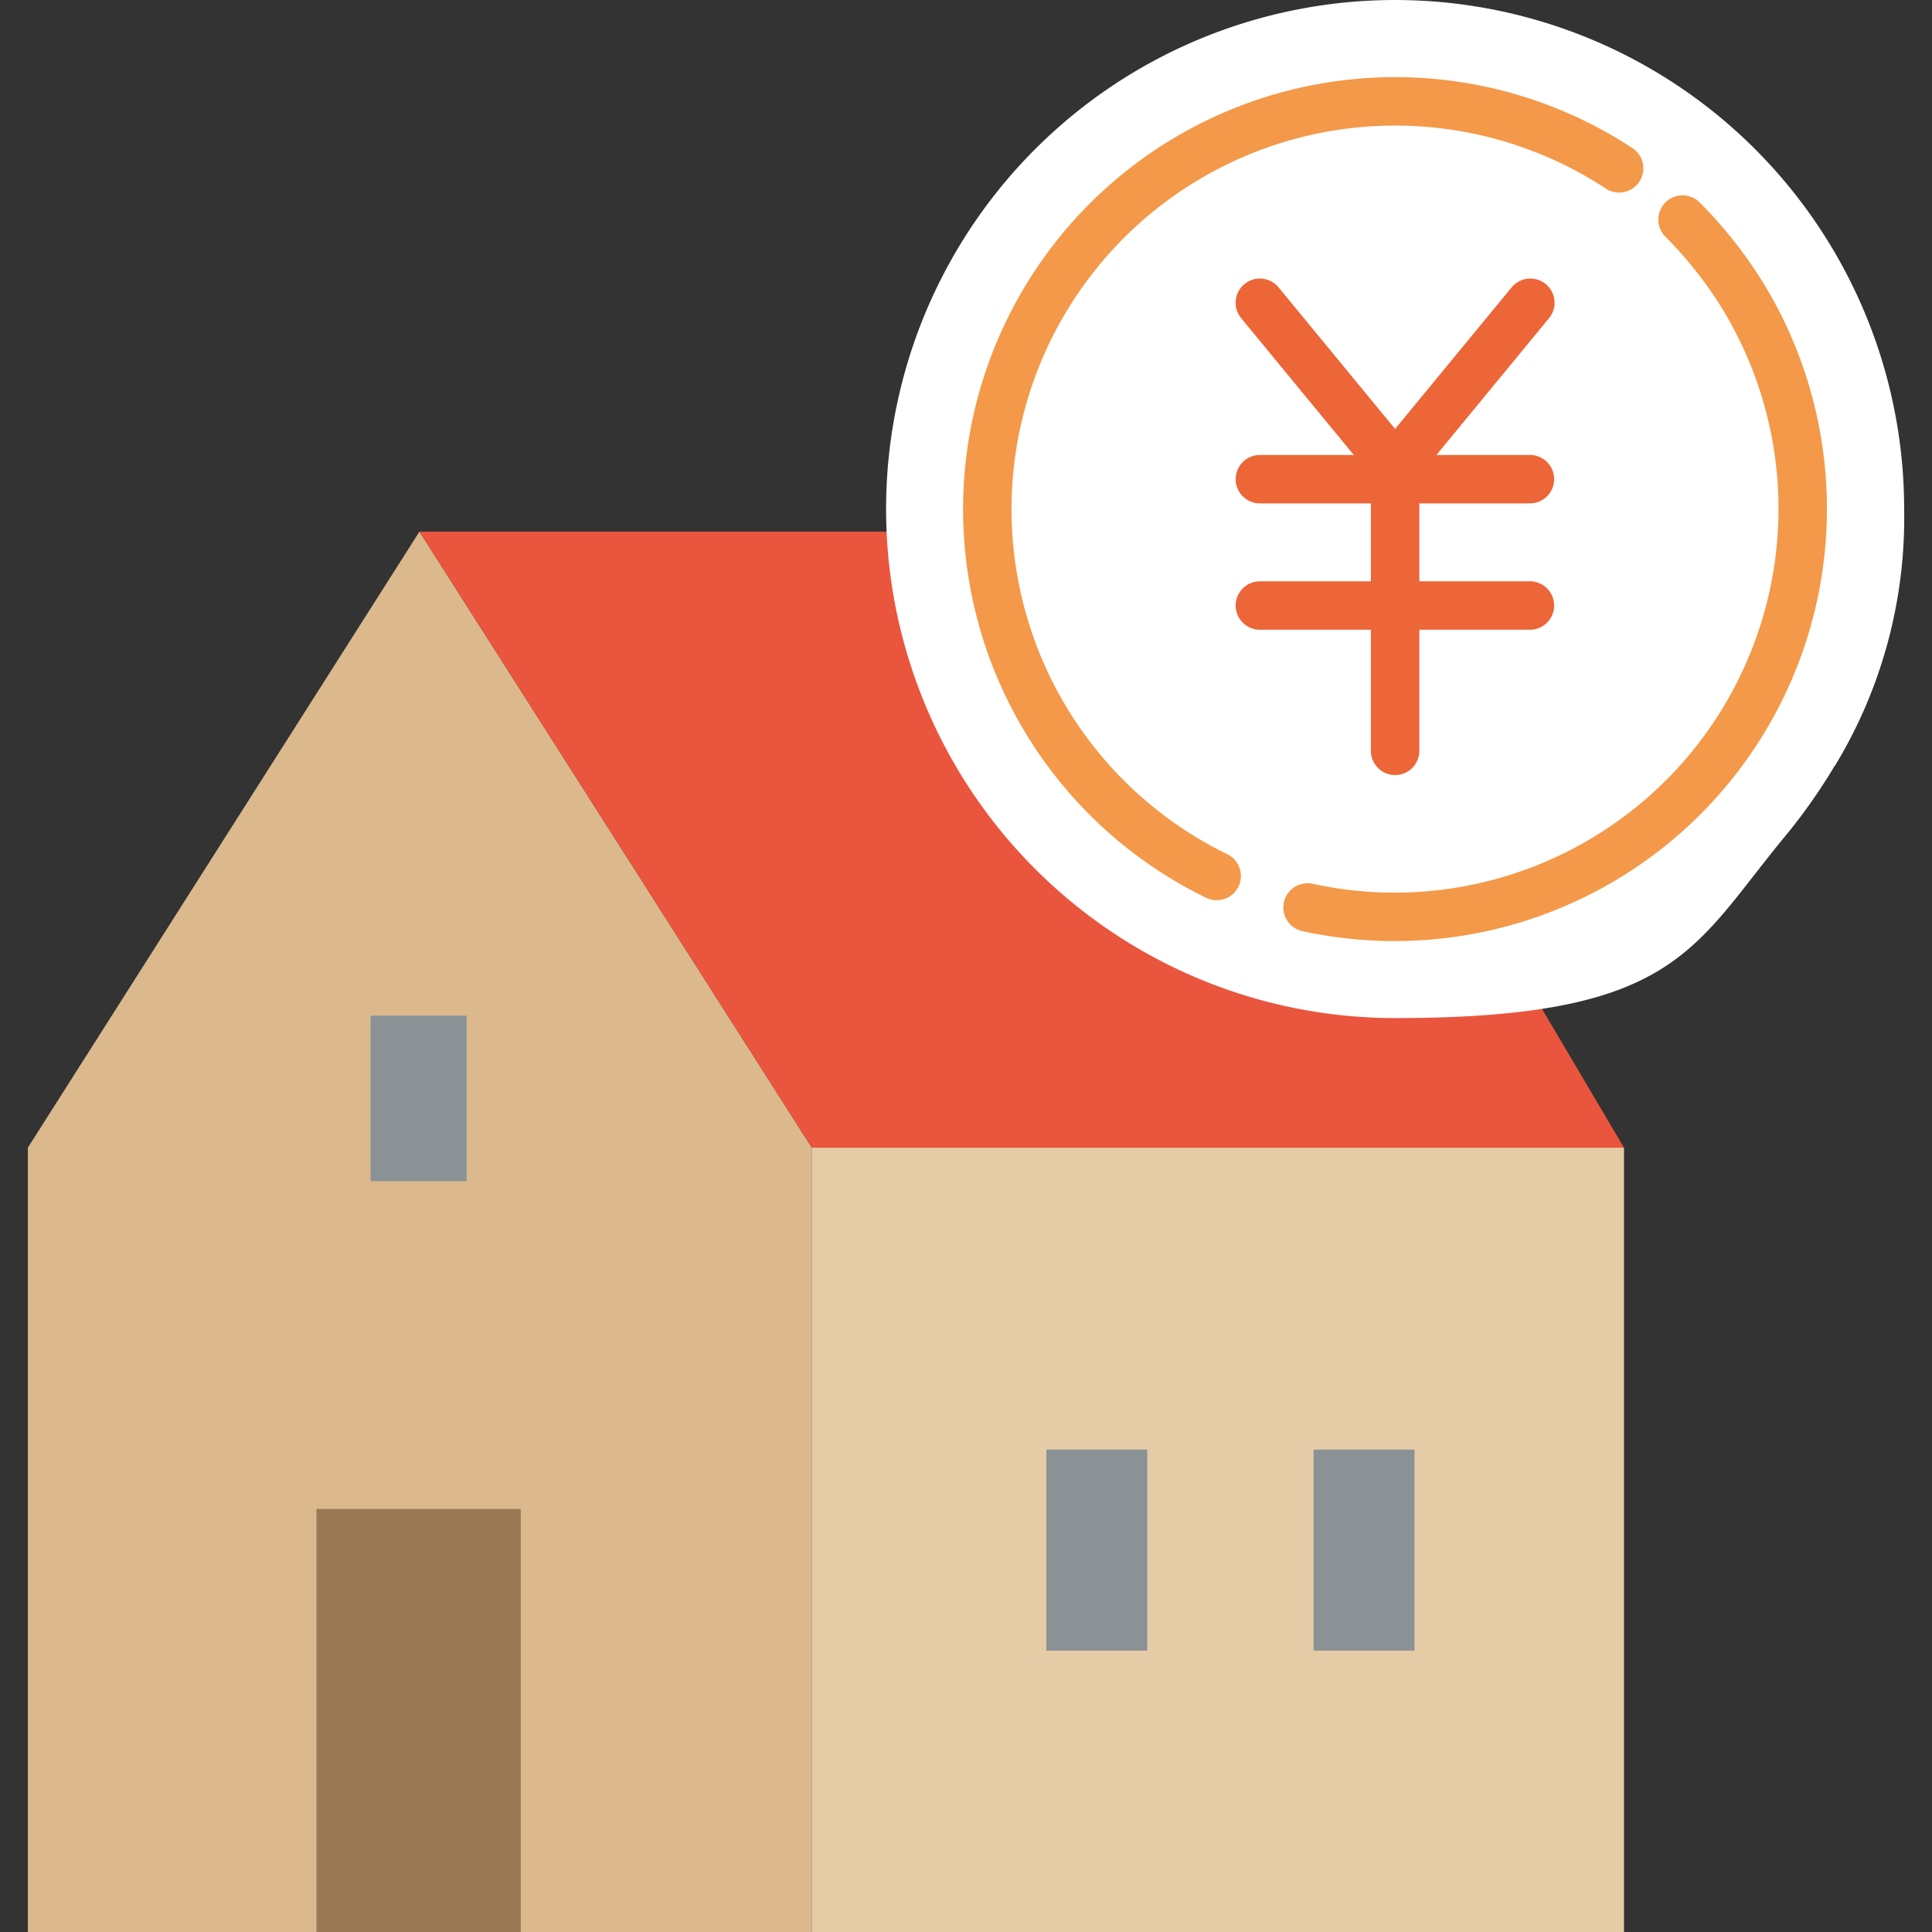 <svg xmlns="http://www.w3.org/2000/svg" xmlns:xlink="http://www.w3.org/1999/xlink" width="110" height="110" viewBox="0 0 110 110"><rect x="0" y="0" width="110" height="110" fill="#333333" stroke="none"/><defs><clipPath id="a"><rect width="110" height="110" transform="translate(1044 6866)" fill="#333"/></clipPath></defs><g transform="translate(-1044 -6866)" clip-path="url(#a)"><g transform="translate(1045.586 6866)"><path d="M44.634,110H0V65.343L22.294,30.27l22.34,35.073Z" fill="#dbb98d"/><path d="M70.146,30.27,90.878,65.343H44.634L22.294,30.27Z" fill="#ea553d"/><rect width="46.243" height="44.657" transform="translate(44.634 65.343)" fill="#e5cca7"/><rect width="11.63" height="24.087" transform="translate(16.433 85.913)" fill="#9a7855"/><rect width="5.746" height="11.446" transform="translate(57.988 82.534)" fill="#8a9296"/><rect width="5.746" height="11.446" transform="translate(73.203 82.534)" fill="#8a9296"/><rect width="5.47" height="9.423" transform="translate(19.513 57.827)" fill="#8a9296"/><path d="M102.875,43.623a27.182,27.182,0,0,0,3.953-14.618A28.982,28.982,0,1,0,77.846,57.965c16,0,16.916-3.953,22.179-10.32a32.266,32.266,0,0,0,2.85-4.045Z" fill="#fff"/><path d="M94.21,12.5A24.137,24.137,0,0,1,97.5,16.617a23.236,23.236,0,0,1-24.639,35.05" fill="none" stroke="#f39949" stroke-linecap="round" stroke-linejoin="round" stroke-width="2.758"/><path d="M67.687,49.875A23.223,23.223,0,1,1,90.6,9.584" fill="none" stroke="#f39949" stroke-linecap="round" stroke-linejoin="round" stroke-width="2.758"/><path d="M85.545,17.238l-7.7,9.354-7.7-9.354" fill="none" stroke="#ec6637" stroke-linecap="round" stroke-linejoin="round" stroke-width="2.758"/><line x2="15.376" transform="translate(70.146 27.282)" fill="none" stroke="#ec6637" stroke-linecap="round" stroke-linejoin="round" stroke-width="2.758"/><line x2="15.376" transform="translate(70.146 34.476)" fill="none" stroke="#ec6637" stroke-linecap="round" stroke-linejoin="round" stroke-width="2.758"/><line y2="13.997" transform="translate(77.846 28.753)" fill="none" stroke="#ec6637" stroke-linecap="round" stroke-linejoin="round" stroke-width="2.758"/></g></g></svg>